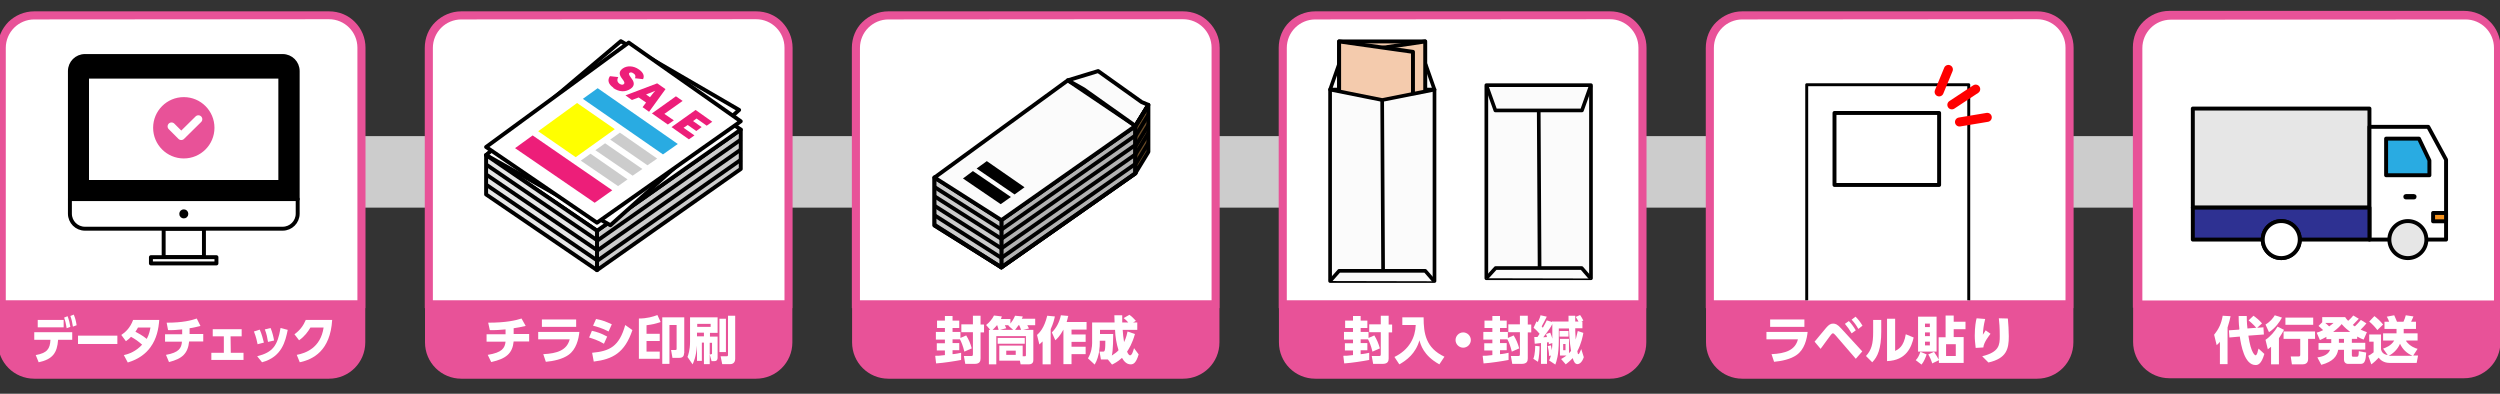 <?xml version="1.0" encoding="utf-8"?>
<!-- Generator: Adobe Illustrator 29.6.1, SVG Export Plug-In . SVG Version: 9.03 Build 0)  -->
<svg version="1.1" id="レイヤー_1" xmlns="http://www.w3.org/2000/svg" xmlns:xlink="http://www.w3.org/1999/xlink" x="0px"
	 y="0px" viewBox="0 0 1080 170.1" style="enable-background:new 0 0 1080 170.1;" xml:space="preserve">
<rect x="0" y="0" width="1080" height="170.1" fill="#333333" stroke="none"/>
<style type="text/css">
	.st0{fill:#CCCCCC;}
	.st1{fill:#E85298;}
	.st2{fill:#FFFFFF;}
	.st3{fill:#CCCCCC;stroke:#000000;stroke-width:1.7;stroke-linejoin:round;}
	.st4{fill:#FFFFFF;stroke:#000000;stroke-width:1.7;stroke-linejoin:round;}
	.st5{fill:#29ABE2;}
	.st6{fill:#ED1E79;}
	.st7{fill:#FFFF00;}
	.st8{fill:#E6E6E6;stroke:#000000;stroke-width:1.7;stroke-linejoin:round;}
	.st9{fill:none;stroke:#000000;stroke-width:1.7;stroke-linejoin:round;}
	.st10{fill:#FBFBFB;stroke:#000000;stroke-width:1.7;stroke-linejoin:round;}
	.st11{fill:#B3B3B3;stroke:#000000;stroke-width:1.7;stroke-linejoin:round;}
	.st12{fill:#6A4C28;stroke:#000000;stroke-width:1.7;stroke-linejoin:round;}
	.st13{fill:#FBFBFB;stroke:#000000;stroke-width:1.585;stroke-linejoin:round;}
	.st14{fill:#F4CBAD;stroke:#000000;stroke-width:1.7;stroke-linejoin:round;}
	.st15{fill:none;stroke:#000000;stroke-width:1.585;stroke-linejoin:round;}
	.st16{fill:#E6E6E6;stroke:#000000;stroke-width:1.7;stroke-linecap:round;stroke-linejoin:round;}
	.st17{fill:#FFFFFF;stroke:#000000;stroke-width:1.7;stroke-linecap:round;stroke-linejoin:round;}
	.st18{fill:#2E3192;stroke:#000000;stroke-width:1.7;stroke-linecap:round;stroke-linejoin:round;}
	.st19{fill:#29ABE2;stroke:#000000;stroke-width:1.7;stroke-linecap:round;stroke-linejoin:round;}
	.st20{fill:#F7931E;stroke:#000000;stroke-width:1.7;stroke-linecap:round;stroke-linejoin:round;}
	.st21{stroke:#000000;stroke-width:1.7;stroke-linejoin:round;}
	.st22{fill:#E85298;stroke:#FFFFFF;stroke-width:1.7;stroke-linejoin:round;}
	.st23{fill:none;stroke:#FFFFFF;stroke-width:3.4;stroke-linecap:round;stroke-linejoin:round;}
	.st24{clip-path:url(#SVGID_00000102542851533767554880000009827506425334873261_);}
	.st25{fill:#FFFFFF;stroke:#000000;stroke-width:1.271;stroke-linejoin:round;}
	
		.st26{clip-path:url(#SVGID_00000023279153747725065410000016705160321275675307_);fill:#FFFFFF;stroke:#000000;stroke-width:1.7;stroke-linejoin:round;}
	
		.st27{clip-path:url(#SVGID_00000126287387200873476650000010815713828621394571_);fill:none;stroke:#FF0000;stroke-width:3.9;stroke-linecap:round;stroke-linejoin:round;}
	
		.st28{clip-path:url(#SVGID_00000073709826985390494450000014845025296653696698_);fill:none;stroke:#FF0000;stroke-width:3.9;stroke-linecap:round;stroke-linejoin:round;}
	
		.st29{clip-path:url(#SVGID_00000125594046513018190240000005357091392727238073_);fill:none;stroke:#FF0000;stroke-width:3.9;stroke-linecap:round;stroke-linejoin:round;}
</style>
<rect x="78.3" y="58.8" class="st0" width="945.3" height="30.9"/>
<path class="st1" d="M706.7,9.5c-2.8-2.9-6.8-4.6-11.2-4.6H568.2c-4.4,0-8.3,1.8-11.2,4.6s-4.6,6.8-4.6,11.2v112.4h0.1l0,0v0.1v14.6
	v0.1c0,8.7,7,15.7,15.7,15.7h127.3c8.7,0,15.7-7,15.7-15.7v-0.1v-14.6v-0.1h0.1V20.7C711.3,16.3,709.6,12.4,706.7,9.5z"/>
<g>
	<g>
		<path class="st2" d="M695.5,8.3L695.5,8.3L568.2,8.4c-6.8,0-12.3,5.5-12.3,12.3v109h151.9V20.6C707.8,13.8,702.3,8.3,695.5,8.3z"
			/>
	</g>
</g>
<path class="st1" d="M522.2,9.5c-2.8-2.9-6.8-4.6-11.2-4.6H383.8c-4.4,0-8.3,1.8-11.2,4.6c-2.9,2.8-4.6,6.8-4.6,11.2v112.4h0.1l0,0
	v0.1v14.6v0.1c0,8.7,7,15.7,15.7,15.7h127.3c8.7,0,15.7-7,15.7-15.7v-0.1v-14.6v-0.1h0.1V20.7C526.9,16.3,525.1,12.4,522.2,9.5z"/>
<g>
	<g>
		<path class="st2" d="M511.1,8.3L511.1,8.3L383.8,8.4c-6.8,0-12.3,5.5-12.3,12.3v109h151.9V20.6C523.4,13.8,517.9,8.3,511.1,8.3z"
			/>
	</g>
</g>
<path class="st1" d="M337.8,9.5c-2.8-2.9-6.8-4.6-11.2-4.6H199.3c-4.4,0-8.3,1.8-11.2,4.6s-4.6,6.8-4.6,11.2v112.4h0.1l0,0v0.1v14.6
	v0.1c0,8.7,7,15.7,15.7,15.7h127.3c8.7,0,15.7-7,15.7-15.7v-0.1v-14.6v-0.1h0.1V20.7C342.4,16.3,340.6,12.4,337.8,9.5z"/>
<g>
	<g>
		<path class="st2" d="M326.6,8.3L326.6,8.3L199.3,8.4c-6.8,0-12.3,5.5-12.3,12.3v109h151.9V20.6C338.9,13.8,333.4,8.3,326.6,8.3z"
			/>
	</g>
</g>
<path class="st1" d="M153.3,9.5c-2.8-2.9-6.8-4.6-11.2-4.6H14.8c-4.4,0-8.3,1.8-11.2,4.6C0.8,12.4-1,16.3-1,20.7v112.4h0.1l0,0v0.1
	v14.6v0.1c0,8.7,7,15.7,15.7,15.7h127.3c8.7,0,15.7-7,15.7-15.7v-0.1v-14.6v-0.1h0.1V20.7C157.9,16.3,156.2,12.4,153.3,9.5z"/>
<g>
	<g>
		<path class="st2" d="M142.1,8.3L142.1,8.3L14.8,8.4C8,8.4,2.5,13.9,2.5,20.7v109h151.9V20.6C154.4,13.8,148.9,8.3,142.1,8.3z"/>
	</g>
</g>
<path class="st1" d="M1075.6,9.3c-2.8-2.9-6.8-4.6-11.2-4.6H937.2c-4.4,0-8.3,1.8-11.2,4.6s-4.6,6.8-4.6,11.2v112.4h0.1l0,0v0.1
	v14.6v0.1c0,8.7,7,15.7,15.7,15.7h127.3c8.7,0,15.7-7,15.7-15.7v-0.1V133v-0.1h0.1V20.4C1080.2,16.1,1078.5,12.1,1075.6,9.3z"/>
<path class="st2" d="M1065.1,8.4L1065.1,8.4L937.8,8.5c-6.8,0-12.3,5.5-12.3,12.3v109h151.9V20.7C1077.4,13.9,1071.9,8.4,1065.1,8.4
	z"/>
<path class="st1" d="M891.2,9.5c-2.8-2.9-6.8-4.6-11.2-4.6H752.7c-4.4,0-8.3,1.8-11.2,4.6s-4.6,6.8-4.6,11.2v112.4h0.1l0,0v0.1v14.6
	v0.1c0,8.7,7,15.7,15.7,15.7H880c8.7,0,15.7-7,15.7-15.7v-0.1v-14.6v-0.1h0.1V20.7C895.8,16.3,894,12.4,891.2,9.5z"/>
<g>
	<g id="_レイヤー_1">
		<g>
			<g>
				<g>
					<path class="st2" d="M780.9,143.3c-0.3,3.2-1.4,7.7-4.7,10c-2.6,1.9-6.6,2.7-9.8,3l-1.1-3.3c6-0.3,10.2-1.7,11.4-6.4h-13.6
						v-3.2h17.8l0,0L780.9,143.3z M779.5,138v3.2h-14.8V138H779.5z"/>
					<path class="st2" d="M783.9,147.6c0.8-0.9,4.3-5.2,5-6c1.2-1.4,2-1.8,3-1.8s1.9,0.3,3.5,2.1l9.1,9.9l-2.8,3.2l-8.7-10.1
						c-0.6-0.7-0.9-0.9-1.2-0.9s-0.6,0.3-1.2,1.1c-0.7,0.9-3.5,4.8-4.1,5.6L783.9,147.6L783.9,147.6L783.9,147.6z M798.7,138.7
						c1,1,1.9,2.2,3,4l-1.8,1.3c-1-1.7-1.7-2.7-2.9-4.1L798.7,138.7L798.7,138.7L798.7,138.7z M801.6,136.8c1.1,1.1,2,2.2,3,3.9
						l-1.8,1.4c-1-1.8-1.8-2.8-2.9-4L801.6,136.8L801.6,136.8L801.6,136.8z"/>
					<path class="st2" d="M812.7,143.2c0,7.5-1.6,11-3.9,13.3l-2.7-2.7c2.4-2.6,3.1-5.3,3.1-10.3v-5.3h3.5v4.9l0,0L812.7,143.2z
						 M818.7,151.6c1.4-0.7,3.7-1.8,4.6-7.2l3.4,1.4c-0.9,3.9-3,9.9-11.5,10.2v-18.3h3.5V151.6L818.7,151.6L818.7,151.6z"/>
					<path class="st2" d="M827.6,155.6c0.9-0.9,1.5-2.1,2-3.6l2.7,1.1c-0.3,1-1.1,3.1-2.2,4.4L827.6,155.6z M836.6,136.8v15.1h-8
						v-15.1H836.6z M833.7,139.8h-2.1v1.5h2.1V139.8z M833.7,143.6h-2.1v1.6h2.1V143.6z M833.7,147.6h-2.1v1.6h2.1V147.6z
						 M834.8,157.1c-0.3-1-1.1-2.9-1.8-4l2.5-1.1c0.8,1.1,1.7,2.7,2,3.3v-9.6h3v-9.4h3.5v2.7h5.1v3.2H844v3.4h4.3v11.2h-10.7v-1.2
						l-2.7,1.3L834.8,157.1L834.8,157.1z M844.9,148.7h-4.2v5.1h4.2V148.7z"/>
					<path class="st2" d="M857.6,137.8c-0.7,2.8-0.9,4.7-1,6.8c0.7-1.1,1-1.5,1.2-1.9l2.1,1.5c-0.5,0.7-2.9,3.6-3.1,5.9l-3.3,0.2
						c-0.2-1.8-0.4-3.4-0.4-5.3c0-3.8,0.5-6.5,0.8-7.5L857.6,137.8L857.6,137.8L857.6,137.8z M867.4,137.6c0.2,2.6,0.4,5.1,0.4,7.7
						c0,5.4-0.9,9.5-8.8,11.3l-2.7-2.7c7.4-1.8,7.6-4.9,7.6-8.7s-0.2-5.9-0.4-7.7L867.4,137.6L867.4,137.6z"/>
				</g>
			</g>
			<g>
				<g>
					<path class="st2" d="M221.9,144.3h6.7v3.2h-6.7c-0.5,5.1-3.2,7.5-9.7,8.9l-1.5-3.1c6.2-1,7.4-2.9,7.7-5.7h-8.2v-3.2h8.2v-2.1
						c-2,0.2-4.8,0.4-6.8,0.3l-0.7-3.2c7.8,0,11.9-1,14.4-1.8l1.8,3.2c-1.8,0.4-3.5,0.8-5.2,1V144.3L221.9,144.3L221.9,144.3z"/>
					<path class="st2" d="M250.3,143.3c-0.3,3.2-1.4,7.7-4.7,10c-2.6,1.9-6.6,2.7-9.8,3l-1.1-3.3c6-0.3,10.2-1.7,11.4-6.4h-13.6
						v-3.2h17.8L250.3,143.3z M248.9,138v3.2h-14.8V138H248.9z"/>
					<path class="st2" d="M260.9,148.5c-2.6-1.6-5.2-2.3-6.4-2.7l1.2-2.9c1.8,0.4,3.9,1,6.6,2.5L260.9,148.5L260.9,148.5
						L260.9,148.5z M255.8,152.4c7.6-0.7,11.7-2.7,14.3-12l3.1,2.2c-3.3,9.8-8.5,12.6-16.7,13.6L255.8,152.4z M262.9,143.2
						c-2.8-1.5-5.5-2.2-6.7-2.5l1.3-2.9c2.6,0.5,4.2,1.1,6.8,2.3L262.9,143.2L262.9,143.2L262.9,143.2z"/>
					<path class="st2" d="M275.9,137.6c3.7,0,6.2-0.8,8.1-1.5l1.4,3c-2.2,0.8-3.8,1.1-6.1,1.4v3.7h5.7v3.1h-5.7v4.6h5.7v3.1h-9
						v-17.4L275.9,137.6L275.9,137.6z M295.5,152.7c0,1.9-1.6,1.9-2.3,1.9h-2.7l-0.6-3.4h1.7c0.7,0,0.7-0.1,0.7-0.8v-10h-3.1v16.8
						h-3.1v-20.1h9.5v15.5h-0.1V152.7z"/>
					<path class="st2" d="M306.6,153.1v4.2h-2.5V148h-0.9v7.9h-2.1v-6.6c-0.4,5-1.5,7.2-1.9,8.1l-2.2-3.2c0.3-0.8,1.1-2.9,1.1-6.6
						v-10.5H310v6.7h-3.3v1.6h3.3v9.1c0,0.3,0,1.5-1.3,1.5h-1.3L306.6,153.1L306.6,153.1L306.6,153.1z M301.2,139.9v1.3h5.8v-1.3
						H301.2z M304.1,145.3v-1.6h-3v1.6H304.1z M307.2,153c0.4,0,0.4-0.1,0.4-0.4v-4.5h-1v5h0.6V153z M310.8,137.7h2.8v14.4h-2.8
						V137.7z M314.6,136.4h3V155c0,2.1-1.6,2.3-2.1,2.3H312l-0.7-3.4h2.7c0.5,0,0.5-0.4,0.5-0.6v-16.9L314.6,136.4L314.6,136.4z"/>
				</g>
				<g>
					<polygon class="st3" points="320,56 320,73 257.9,116.7 257.9,99.7 					"/>
					<g>
						<polygon class="st4" points="257.9,99.7 210,67 271.6,22 320,56 						"/>
						<polygon class="st5" points="287.2,61.8 262.5,44.6 258.2,41.7 257.5,42.2 251.8,46.3 286.4,70.2 292.1,66.2 292.8,65.7 
													"/>
						<g>
							<path class="st6" d="M265,41.4c-2.2-1.5-2.7-3.3-1.5-5l3.6,0.4c-0.7,1.2-0.4,2.2,0.4,2.8c0.9,0.6,1.4,0.6,1.9,0.3
								c0.4-0.3,0.5-0.7,0-1.5l-1-1.4c-1-1.5-1-2.7,0.6-3.9c1.8-1.3,4.6-1.3,7,0.4c1.9,1.3,2.5,2.8,1.8,4.2l-3.5-0.4
								c0.4-0.7,0.2-1.6-0.5-2c-0.9-0.7-1.5-0.6-1.9-0.3c-0.3,0.2-0.2,0.6,0.1,1.2l1.1,1.6c1,1.4,1,2.9-0.6,4
								c-2.3,1.6-5,1.5-7.6-0.3L265,41.4L265,41.4z"/>
							<path class="st6" d="M277.6,49.8l1.5-2l-3.2-2.2l-2.9,1.1l-2.8-2l13.7-5.2l3.6,2.5l-7.1,9.8L277.6,49.8L277.6,49.8
								L277.6,49.8z M283.1,42.7L283.1,42.7c-1.2,0.6-2.5,1-4,1.6l1.7,1.2C281.6,44.5,282.2,43.6,283.1,42.7z"/>
							<path class="st6" d="M281.6,52.6l10.4-7.4l2.9,2l-7.9,5.6l4.1,2.9l-2.6,1.8l-7-4.9C281.5,52.6,281.6,52.6,281.6,52.6z"/>
							<path class="st6" d="M290.1,58.5l10.4-7.4l7.2,5.1l-2.4,1.7l-4.4-3.1l-1.5,1.1l3.7,2.6l-2.3,1.7l-3.7-2.6l-1.8,1.2l4.7,3.3
								l-2.4,1.7L290.1,58.5L290.1,58.5L290.1,58.5z"/>
						</g>
						<polygon class="st6" points="256.9,91.1 222.5,67.6 230.1,62.1 264.5,85.7 						"/>
						<polygon class="st5" points="249.3,48.1 265.6,59.3 248.7,71.4 232.5,60.3 						"/>
						<polygon class="st0" points="267.8,60.9 283.9,72 279.7,75 263.6,63.8 						"/>
						<polygon class="st0" points="261.4,65.4 277.5,76.5 273.3,79.5 257.2,68.4 						"/>
						<polygon class="st0" points="255.1,70 271.1,81 267,84 250.9,72.9 						"/>
					</g>
					<g>
						<polygon class="st4" points="263.7,97.3 210,67 268.2,17.8 319.3,47.5 						"/>
						<polygon class="st5" points="288.4,55.6 261.8,40.3 257.2,37.7 256.6,38.2 251.3,42.7 288.8,64.1 293.8,59.6 294.4,59.1 
													"/>
						<g>
							<path class="st6" d="M264,37c-2.4-1.3-3-3.1-2.1-4.8l3.6,0.2c-0.6,1.2-0.1,2.2,0.7,2.7c0.9,0.5,1.5,0.5,1.9,0.2
								s0.4-0.7-0.2-1.5l-1.1-1.3c-1.1-1.4-1.3-2.6,0.1-3.8c1.6-1.3,4.4-1.6,6.9,0c2,1.2,2.8,2.5,2.2,3.9h-3.5
								c0.4-0.8,0-1.6-0.7-2.1c-1-0.6-1.5-0.5-1.9-0.2c-0.3,0.2-0.2,0.6,0.3,1.1l1.3,1.5c1.2,1.3,1.4,2.7-0.1,4
								c-2,1.7-4.7,1.8-7.6,0.2h0.2L264,37z"/>
							<path class="st6" d="M277.5,44.4l1.2-2.1l-3.4-2l-2.7,1.2l-3-1.8l12.8-5.9l3.9,2.2l-5.7,10l-3.1-1.8L277.5,44.4L277.5,44.4z
								 M281.9,37.1L281.9,37.1c-1.1,0.7-2.3,1.2-3.7,1.8L280,40C280.6,38.9,281.2,38,281.9,37.1L281.9,37.1L281.9,37.1z"/>
							<path class="st6" d="M281.7,46.8l9.2-8l3.1,1.8l-6.9,6l4.4,2.5l-2.3,2L281.7,46.8L281.7,46.8L281.7,46.8z"/>
							<path class="st6" d="M290.8,52.1l9.1-8l7.7,4.4l-2.1,1.8l-4.7-2.7l-1.4,1.2l4,2.3l-2,1.8l-4-2.3l-1.5,1.4l5,2.9l-2.1,1.9
								l-8-4.6l0,0V52.1z"/>
						</g>
						<polygon class="st6" points="261.6,88.2 223.3,66.6 230.7,60.3 268.8,81.9 						"/>
						<polygon class="st5" points="249,44.7 266.6,54.7 250.9,68.4 233.1,58.2 						"/>
						<polygon class="st0" points="269,56.1 286.5,66.1 282.7,69.5 265.2,59.5 						"/>
						<polygon class="st0" points="263.2,61.2 280.7,71.2 276.9,74.6 259.3,64.6 						"/>
						<polygon class="st0" points="257.2,66.4 274.9,76.4 271.1,79.8 253.4,69.7 						"/>
					</g>
					<g>
						<polygon class="st4" points="257.9,96.2 210,63.5 271.6,18.4 320,52.4 						"/>
						<polygon class="st5" points="287.2,58.3 262.5,41.1 258.2,38.1 257.5,38.6 251.8,42.7 286.4,66.7 292.1,62.7 292.8,62.2 
													"/>
						<g>
							<path class="st6" d="M265,37.9c-2.2-1.5-2.7-3.3-1.5-5l3.6,0.4c-0.7,1.2-0.4,2.2,0.4,2.8c0.9,0.6,1.4,0.6,1.9,0.3
								c0.4-0.3,0.5-0.7,0-1.5l-1-1.4c-1-1.5-1-2.7,0.6-3.9c1.8-1.3,4.6-1.3,7,0.4c1.9,1.3,2.5,2.8,1.8,4.2l-3.5-0.4
								c0.4-0.7,0.2-1.6-0.5-2c-0.9-0.7-1.5-0.6-1.9-0.3c-0.3,0.2-0.2,0.6,0.1,1.2l1.1,1.6c1,1.4,1,2.9-0.6,4
								c-2.3,1.6-5,1.5-7.6-0.3L265,37.9L265,37.9z"/>
							<path class="st6" d="M277.6,46.3l1.5-2l-3.2-2.2l-2.9,1.1l-2.8-2l13.7-5.2l3.6,2.5l-7.1,9.8L277.6,46.3L277.6,46.3
								L277.6,46.3z M283.1,39.2L283.1,39.2c-1.2,0.6-2.5,1-4,1.6l1.7,1.2C281.6,41,282.2,40.1,283.1,39.2z"/>
							<path class="st6" d="M281.6,49l10.4-7.4l2.9,2l-7.9,5.6l4.1,2.8l-2.6,1.8l-7-4.9h0.1V49z"/>
							<path class="st6" d="M290.1,54.9l10.4-7.4l7.2,5.1l-2.4,1.7l-4.4-3.1l-1.5,1.1l3.7,2.6l-2.3,1.7l-3.7-2.6l-1.8,1.2l4.7,3.3
								l-2.4,1.7L290.1,54.9L290.1,54.9L290.1,54.9z"/>
						</g>
						<polygon class="st6" points="256.9,87.6 222.5,64 230.1,58.5 264.5,82.2 						"/>
						<polygon class="st7" points="249.3,44.5 265.6,55.8 248.7,67.9 232.5,56.7 						"/>
						<polygon class="st0" points="267.8,57.3 283.9,68.5 279.7,71.4 263.6,60.3 						"/>
						<polygon class="st0" points="261.4,61.9 277.5,73 273.3,75.9 257.2,64.9 						"/>
						<polygon class="st0" points="255.1,66.4 271.1,77.5 267,80.4 250.9,69.4 						"/>
					</g>
					<polygon class="st8" points="210,67 210,84 257.9,116.7 257.9,99.7 					"/>
					<polyline class="st9" points="210.2,71.2 258.1,103.9 320.2,60.2 					"/>
					<polyline class="st9" points="210.2,75.5 258.1,108.2 320.2,64.5 					"/>
					<polyline class="st9" points="210.2,79.9 258.1,112.6 320.2,68.9 					"/>
				</g>
			</g>
			<g>
				<g>
					<path class="st2" d="M404,153.7c1.1,0,2.1,0,4.2-0.3v-2h-3.5v-3.1h3.5v-1.6h-3.9v-3.3h3.9v-1.7h-3.4v-3.2h3.4v-2h3.3v2h2.9v3.2
						h-2.9v1.7h3.4v2.6l2.5-1.1c1.1,1.8,1.8,3.4,2.4,5.6l-3.2,1.4c-0.6-2.5-1.3-4.2-1.9-5.3h-3.2v1.6h2.9v3.1h-2.9v1.7
						c1.5-0.1,2.7-0.4,3.7-0.6v3.1c-2.5,0.5-7.7,1.3-10.8,1.5l-0.4-3.4l0,0V153.7z M420.2,136.4h3.4v3.8h1.5v3.4h-1.5v11.2
						c0,1.2-0.3,2.4-2.6,2.4h-4l-0.6-3.4h3.1c0.6,0,0.8-0.1,0.8-0.8v-9.5h-5v-3.4h5v-3.8l0,0L420.2,136.4z"/>
					<path class="st2" d="M446.4,142.5v12.9c0,0.6,0,2-2,2h-3.5l-0.3-1.6h-8.9v-6.5h10.1v4.6h0.9c0.4,0,0.5-0.1,0.5-0.5v-8.2h-12.8
						v12.2h-3.2v-14.9h0.6l-1.8-2.1c1.3-1,2.7-2.6,3.4-4.1l3.4,0.4c-0.1,0.4-0.2,0.6-0.4,1.1h4.1v2c0.6-0.8,1.4-1.9,2-3.4l3.3,0.3
						c0,0.4-0.2,0.6-0.4,1h5.8v2.8h-3.4c0.4,0.7,0.5,1,0.7,1.4l-2.5,0.6H446.4L446.4,142.5z M431.4,142.5c-0.2-0.6-0.4-1.4-0.6-2
						h-0.1c-1,1.1-1.5,1.7-1.9,2h2.7H431.4z M431,146h11.7v2.5H431V146z M437.7,142.5l-2.1-1.8c0,0,0.1-0.1,0.2-0.2h-1.7
						c0,0,0.4,0.9,0.6,1.3l-2.7,0.7H437.7z M434.7,153.3h4.1v-1.8h-4.1V153.3z M441.1,142.5c-0.3-0.8-0.4-1.2-0.8-2H440
						c-0.8,1.2-1.3,1.7-1.5,2h2.7H441.1L441.1,142.5z"/>
					<path class="st2" d="M450.5,147.4c-0.6,0.6-1,0.9-1.5,1.4l-1-4.1c1-0.9,3.1-2.9,4.4-8.3l3.3,0.3c-0.2,1.1-0.7,3.1-1.8,5.5v15.2
						h-3.5v-10L450.5,147.4L450.5,147.4z M461.4,136.7c-0.1,0.6-0.3,1.4-0.6,2.4h8.6v3.3h-6.5v2.1h6.1v3.2h-6.1v2.1h6.1v3.2h-6.1
						v4.3h-3.5v-14.9c-1.5,2.8-2.8,4-3.5,4.6l-1.5-3.4c1.8-1.7,3.3-4.4,3.9-7.4l3.3,0.3L461.4,136.7L461.4,136.7z"/>
					<path class="st2" d="M478.4,155.3h-2.8l-0.6-3.4h1.5c0.3,0,0.6,0,0.8-0.7c0.2-0.8,0.2-2.9,0.2-4h-2.4v1.3c0,0.5,0,5.3-2.2,9
						l-2.9-2.7c1.5-2.5,1.8-5.1,1.8-6.6v-8.9h9.7c0-0.5-0.1-2.6-0.1-3.1h3.4v3.1h2.6c-0.5-0.6-1.2-1.3-2-1.9l2.5-1.4
						c1,0.6,2.5,2.3,2.8,2.6l-1.2,0.7h1.8v3.2H485c0.1,1.8,0.3,3.5,0.6,5.3c1-2.1,1.3-3.7,1.5-4.6l3.2,1.1c-1.2,4.2-2.6,6.4-3.4,7.6
						c0.3,0.8,0.8,1.6,1.3,1.6c0.8,0,1.3-1.7,1.7-3.1l2,2.7c-1.2,4-2.4,4.3-3.5,4.3c-1.6,0-2.8-1.2-3.7-2.8
						c-1.8,1.7-3.5,2.5-4.3,2.9l-1.8-2.2L478.4,155.3L478.4,155.3z M480.9,144.3c0,1.1,0,7.1-0.6,9.3c1.4-0.9,2.3-1.6,2.9-2.3
						c-0.9-2.8-1.4-5.9-1.5-8.8h-6.5v1.8H480.9z"/>
				</g>
				<g>
					<polygon class="st10" points="490.5,54.5 490.5,74.9 432.6,115.5 432.6,95.1 					"/>
					<polygon class="st10" points="403.7,97.4 403.7,76.7 432.6,95.1 432.6,115.5 					"/>
					<polygon class="st11" points="490.5,54.5 490.5,74.9 432.6,115.5 432.6,95.1 					"/>
					<polygon class="st3" points="403.7,97.4 403.7,76.7 432.6,95.1 432.6,115.5 					"/>
					<line class="st9" x1="490.5" y1="54.5" x2="490.5" y2="74.9"/>
					<g>
						<polygon class="st10" points="432.6,95.1 403.7,76.7 461.3,34.7 490.5,54.4 						"/>
						<polygon class="st10" points="496.1,45.3 493.2,44.1 474.4,30.7 461.3,34.7 468.2,38.6 490.5,54.4 						"/>
						<polygon points="438.3,84 421.9,72.8 426.3,69.6 442.6,80.9 						"/>
						<polygon points="420.3,73.9 436.7,85.1 432.3,88.2 416,77.1 						"/>
					</g>
					<polygon class="st12" points="496.1,45.3 496.1,65.6 490.5,74.8 490.5,54.4 					"/>
					<polyline class="st9" points="403.7,97.1 432.6,115.5 490.5,74.8 					"/>
					<polyline class="st9" points="403.7,93 432.6,111.4 490.5,70.8 					"/>
					<polyline class="st9" points="403.7,88.9 432.6,107.3 490.5,66.7 					"/>
					<polyline class="st9" points="403.7,84.8 432.6,103.2 490.5,62.6 					"/>
					<polyline class="st9" points="403.7,80.8 432.6,99.2 490.5,58.5 					"/>
					<line class="st9" x1="490.5" y1="54.4" x2="496.1" y2="45.3"/>
					<line class="st9" x1="490.5" y1="54.6" x2="496.1" y2="45.4"/>
					<line class="st9" x1="490.5" y1="58.8" x2="496.1" y2="49.6"/>
					<line class="st9" x1="490.5" y1="63.2" x2="496.1" y2="54"/>
					<line class="st9" x1="490.5" y1="66.7" x2="496.1" y2="57.5"/>
					<line class="st9" x1="490.5" y1="71" x2="496.1" y2="61.8"/>
				</g>
			</g>
			<g>
				<g>
					<path class="st2" d="M580.3,153.7c1.1,0,2.1,0,4.2-0.3v-2H581v-3.1h3.5v-1.6h-3.9v-3.3h3.9v-1.7h-3.4v-3.2h3.4v-2h3.3v2h2.9
						v3.2h-2.9v1.7h3.4v2.6l2.5-1.1c1.1,1.8,1.8,3.4,2.4,5.6l-3.2,1.4c-0.6-2.5-1.3-4.2-1.9-5.3h-3.2v1.6h2.9v3.1h-2.9v1.7
						c1.5-0.1,2.7-0.4,3.7-0.6v3.1c-2.5,0.5-7.7,1.3-10.8,1.5l-0.4-3.4l0,0V153.7z M596.5,136.4h3.4v3.8h1.5v3.4h-1.5v11.2
						c0,1.2-0.3,2.4-2.7,2.4h-4l-0.6-3.4h3.1c0.6,0,0.8-0.1,0.8-0.8v-9.5h-5v-3.4h5v-3.8l0,0V136.4z"/>
					<path class="st2" d="M605.8,137.1h9.2c0,6.9,0.9,13.2,9,17l-2.2,3.3c-6.9-3.8-8.1-8.6-8.6-10.4c-1.6,5.7-5.6,8.7-8.7,10.4
						l-2.1-3.2c6.4-3.1,9-8.4,9.2-13.8h-5.8L605.8,137.1L605.8,137.1L605.8,137.1z"/>
					<path class="st2" d="M635.4,146.9c0,1.8-1.5,3.3-3.3,3.3s-3.3-1.5-3.3-3.3s1.5-3.3,3.3-3.3S635.4,145.1,635.4,146.9z"/>
					<path class="st2" d="M640.5,153.7c1.1,0,2.1,0,4.2-0.3v-2h-3.5v-3.1h3.5v-1.6h-3.9v-3.3h3.9v-1.7h-3.4v-3.2h3.4v-2h3.3v2h2.9
						v3.2H648v1.7h3.4v2.6l2.5-1.1c1.1,1.8,1.8,3.4,2.4,5.6l-3.2,1.4c-0.6-2.5-1.3-4.2-1.9-5.3H648v1.6h2.9v3.1H648v1.7
						c1.5-0.1,2.7-0.4,3.7-0.6v3.1c-2.5,0.5-7.7,1.3-10.8,1.5l-0.4-3.4l0,0V153.7z M656.6,136.4h3.4v3.8h1.5v3.4H660v11.2
						c0,1.2-0.3,2.4-2.7,2.4h-4l-0.6-3.4h3.1c0.6,0,0.8-0.1,0.8-0.8v-9.5h-5v-3.4h5v-3.8l0,0V136.4z"/>
					<path class="st2" d="M662.4,155c0.8-1.9,0.8-5.3,0.8-5.6l1.9,0.2c0,1.6-0.2,4.9-0.7,6.7L662.4,155L662.4,155L662.4,155z
						 M670.6,138.9h7v-2.5h2.9v2.5h1.4c-0.3-0.6-0.8-1.4-1.2-2l1.9-0.8c0.3,0.4,1,1.5,1.4,2.4l-0.9,0.4h0.5v2.9h-3.1
						c0,0.8,0,2.1,0.2,4.9c0.4-1.5,0.7-2.8,0.9-3.7l2.4,0.8c-0.2,1.3-0.9,4.8-2.6,7.9c0.2,1.1,0.2,1.3,0.5,1.3s0.8-1.3,1.2-2.2
						l1.1,3.5c-0.9,2.8-2.4,3-2.7,3c-1.1,0-1.6-1-2.1-2.6c-1.4,1.5-2.4,2.2-3,2.7l-2-2.3c0.6-0.4,1.3-0.7,2.3-1.5h-2.8v-7.2h3.9v6.2
						c0.4-0.4,0.7-0.8,0.9-1c-0.7-3.9-0.8-7.8-0.9-9.7h-4.4v5.1c0,6.5-1,9.1-1.5,10.5l-2.7-1.8c0.3-0.5,0.5-1,0.8-2.1l-0.8,0.2
						c0-1.5-0.3-3.1-0.6-4.3l1.4-0.3c0,0.4,0.2,0.9,0.4,2.1c0.2-1.6,0.2-2.6,0.2-3.1l-1.5,0.5c0-0.5,0-0.6,0-0.8h-0.8v9.3h-2.6v-9
						c-0.3,0-2.5,0.3-2.7,0.3l-0.2-2.9h1.4c0-0.2,0.4-0.5,0.9-1.4c-0.2-0.2-1.2-1.5-2.6-2.6l1.3-2.8c0.3,0.2,0.3,0.3,0.5,0.4
						c0.8-1.5,1.1-2.4,1.2-3l2.7,0.6c-0.8,1.6-1.5,3-2.2,4.2c0.3,0.4,0.4,0.5,0.5,0.6c0.9-1.5,1.3-2.4,1.7-3.2l2.3,0.7v-0.4l0,0
						l0.2,0.2L670.6,138.9z M670.6,140c-1,1.9-1.2,2.1-3.9,5.7c0.2,0,1.4-0.1,1.6-0.1c-0.2-0.8-0.3-0.9-0.4-1.3l1.8-0.6
						c0.4,0.9,0.8,2.1,0.9,2.6L670.6,140L670.6,140L670.6,140z M677.6,143v2.4h-3.9V143H677.6z M676.3,148.6h-1v2.7h1V148.6z"/>
				</g>
				<polygon class="st13" points="615.9,27.9 597.1,27.9 578.4,27.9 574.6,38.7 597.1,38.7 619.7,38.7 				"/>
				<g>
					<rect x="578.5" y="17.9" class="st14" width="37.1" height="54.8"/>
					<polygon class="st14" points="615.7,17.9 585.4,22.4 585.4,38.7 610.4,54.7 615.7,39.4 					"/>
					<polygon class="st14" points="578.5,17.9 610.4,22.4 610.4,52.8 578.5,49.1 					"/>
					<rect x="583.8" y="60.7" class="st6" width="26.6" height="6.8"/>
					<rect x="583.8" y="43.5" class="st5" width="12.4" height="15"/>
					<rect x="597.9" y="43.5" class="st0" width="12.4" height="3.7"/>
					<rect x="597.9" y="49.1" class="st0" width="12.4" height="3.7"/>
					<rect x="597.9" y="54.7" class="st0" width="12.4" height="3.7"/>
				</g>
				<polygon class="st13" points="619.7,121.4 574.6,121.4 574.6,38.7 597.1,43.2 619.7,38.7 				"/>
				<line class="st15" x1="597.1" y1="43.2" x2="597.5" y2="117"/>
				<polyline class="st13" points="574.6,121.4 578.5,117 615.7,117 619.6,121.5 				"/>
				<g>
					<rect x="651.4" y="59.5" class="st6" width="26.6" height="6.8"/>
					<rect x="651.4" y="42.2" class="st5" width="12.4" height="15"/>
					<rect x="665.5" y="42.2" class="st0" width="12.4" height="3.7"/>
					<rect x="665.5" y="47.9" class="st0" width="12.4" height="3.7"/>
					<rect x="665.5" y="53.5" class="st0" width="12.4" height="3.7"/>
				</g>
				<polygon class="st13" points="687.3,120.2 642.1,120.2 642.1,37.5 664.7,42 687.3,37.5 				"/>
				<line class="st15" x1="664.7" y1="42" x2="665.1" y2="115.8"/>
				<polyline class="st13" points="642.1,120.2 646.1,115.8 683.3,115.8 687.2,120.3 				"/>
			</g>
			<g>
				<g>
					<g>
						<path class="st2" d="M880,8.3L880,8.3L752.7,8.4c-6.8,0-12.3,5.5-12.3,12.3v109h151.9V20.6C892.3,13.8,886.8,8.3,880,8.3z"/>
					</g>
				</g>
				<g>
					<path class="st2" d="M958.9,147.8c-0.5,0.6-0.8,0.9-1.3,1.3l-1.1-4.5c2.1-2.6,3.1-4.8,3.7-8.2l3.4,0.2c-0.2,1-0.6,2.8-1.3,4.9
						v15.8H959v-9.6h-0.1V147.8z M967.4,142.1c-0.3-2.6-0.3-4.5-0.3-5.6h3.5c0,1,0,2.8,0.3,5.4l3.8-0.3c-1.1-1.3-2.7-2.7-3.3-3.2
						l2.1-2c1,0.7,2.3,1.7,3.7,3.3l-2.1,1.9l2.7-0.2l0.2,3.1l-6.7,0.5c1.1,7.7,2.9,8.5,3.1,8.5c0.4,0,0.7-0.8,0.8-1.1
						c0-0.3,0.4-1.5,0.5-1.8l2.5,2.3c-1.3,4.5-2.8,4.8-3.8,4.8c-4.8,0-6.3-8.7-6.8-12.3l-4.5,0.4l-0.2-3.1l4.4-0.3L967.4,142.1
						L967.4,142.1z"/>
					<path class="st2" d="M986.7,142.5c-0.7,1.3-1.4,2.4-2.2,3.6v11.3h-3.4v-7.6c-0.7,0.6-1,0.8-1.4,1.1l-1-4.1c2-1.3,4-3.6,5.2-5.7
						L986.7,142.5L986.7,142.5L986.7,142.5z M985.8,137.2c-1,1.9-2.9,4.6-5.6,6.3l-1.5-3.3c2.2-1.3,3.5-3.1,4-4L985.8,137.2
						L985.8,137.2L985.8,137.2z M1000.1,143.2v3.2h-3v8.5c0,0.7,0,2.5-2.4,2.5h-4.6l-0.5-3.4h3.4c0.5,0,0.7-0.2,0.7-0.7v-6.9h-7.2
						v-3.2L1000.1,143.2L1000.1,143.2z M999.3,137.2v3.1h-12v-3.1H999.3z"/>
					<path class="st2" d="M1018.3,146.4h-2.3v1.7h5.8v2.9h-5.8v2.4c0,0.6,0.2,0.7,0.6,0.7h1.5c0.6,0,0.9-0.1,0.9-2.4l3.2,0.6
						c-0.2,3.4-0.6,4.9-2.4,4.9h-5.4c-1.1,0-1.8-0.8-1.8-1.7v-4.4h-2.5c-0.5,2.7-2.1,5.1-7.3,6.5l-1.7-3.2c2.8-0.4,4.8-1.4,5.5-3.3
						h-5v-2.9h5.5v-1.7h-2.1v-1c-1.2,0.7-1.9,1-2.8,1.4l-1.4-3.2c1-0.3,1.7-0.5,2.8-1.1c-0.8-0.8-1.7-1.5-2-1.8l1.6-1.6V137h9.9
						c0.4,0.6,0.7,1,1.3,1.6c0.2-0.2,1.3-1.1,2.2-2.3l2.4,1.4c-1.2,1.3-2.4,2.5-2.6,2.7c0.4,0.3,0.5,0.3,0.9,0.6
						c1.7-1.6,2.2-2.4,2.6-2.8l2.4,1.5c-0.9,1.1-1.4,1.6-2.5,2.7c1.1,0.5,1.6,0.7,2.7,1.1l-1.4,3.2c-1.2-0.4-1.8-0.8-2.8-1.3
						L1018.3,146.4L1018.3,146.4L1018.3,146.4z M1004.5,139.5c0.6,0.5,1.1,0.9,1.7,1.5c1-0.7,1.3-1,1.9-1.5H1004.5L1004.5,139.5z
						 M1015.3,143.4c-1.2-0.9-2.3-1.8-3.7-3.4c-0.9,1.1-1.7,1.9-3.7,3.4H1015.3z M1012.6,146.4h-2.2v1.7h2.2V146.4z"/>
					<path class="st2" d="M1039.4,147.3c1.7,2.4,4.2,3.2,5,3.4l-1.9,2.9h2.1l-0.6,3.2h-11.4c-1.8,0-3.7-0.5-5-2.3
						c-0.8,0.9-1.8,1.9-3.2,2.9l-1.3-3.7c0.8-0.4,1.3-0.7,2.3-1.5v-4.6h-1.9v-3.1h5.1v6.4c0.2,0.7,0.5,2.1,2.9,2.5l-2-2.8
						c0.9-0.3,3.5-1.2,4.8-3.5h-4.8V144h5.8v-1.9h-5.2V139h2c-0.2-0.7-0.4-1.1-1-2.2l3.2-0.6c0.5,1,1,2.4,1.2,2.8h2.8
						c0.4-0.8,0.8-2,1-2.8l3.3,0.5c-0.2,0.4-0.3,0.9-1,2.3h2.1v3.1h-5.3v1.9h6v3.1h-4.8L1039.4,147.3L1039.4,147.3z M1025.8,136.6
						c1.2,0.9,2.2,1.8,3.7,3.6l-2.5,2.4c-0.4-0.6-1.8-2.3-3.5-3.7l2.2-2.3H1025.8L1025.8,136.6z M1042.2,153.7
						c-2.5-1.1-4.2-2.7-5.4-5.2c-1,2.5-3.2,4.4-4.9,5.2H1042.2z"/>
				</g>
				<rect x="947.3" y="46.9" class="st16" width="76.3" height="42.8"/>
				<polygon class="st17" points="1023.6,54.8 1049,54.8 1056.7,69 1056.7,103.5 1023.6,103.5 				"/>
				<rect x="947.3" y="89.7" class="st18" width="76.3" height="13.8"/>
				<polygon class="st19" points="1045,59.9 1049.5,69.3 1049.5,75.7 1030.8,75.7 1030.8,59.9 				"/>
				<path class="st16" d="M1042.8,85.3h-3.4c-0.2,0-0.3,0-0.3-0.3l0,0c0-0.2,0-0.3,0.3-0.3h3.4c0.2,0,0.3,0,0.3,0.3l0,0
					C1043.1,85.2,1043.1,85.3,1042.8,85.3z"/>
				<circle class="st17" cx="985.5" cy="103.5" r="8"/>
				<circle class="st16" cx="1040.2" cy="103.5" r="8"/>
				<circle class="st17" cx="985.5" cy="103.5" r="8"/>
				<rect x="1051.1" y="92" class="st20" width="5.6" height="3.6"/>
			</g>
			<g>
				<g>
					<path class="st2" d="M15.4,153.4c5-0.9,6.2-2.7,6.4-6.6h-7v-3.3h16.4v3.3h-6.1c-0.4,5.6-2.3,8.4-8.4,9.7l-1.3-3.2l0,0
						L15.4,153.4z M27.5,138.2v3.2H16.3v-3.2H27.5z M29.2,136.6c0.6,1.6,0.9,2.9,1.2,4.6l-1.6,0.6c-0.3-1.8-0.5-2.9-1.1-4.6
						L29.2,136.6z M31.9,136c0.6,1.4,0.9,2.6,1.2,4.5l-1.6,0.6c-0.3-1.9-0.5-2.9-1.1-4.6l1.5-0.6l0,0L31.9,136z"/>
					<path class="st2" d="M50.7,145v3.6h-17V145H50.7z"/>
					<path class="st2" d="M52.4,144.7c1.7-1.1,3.9-3.1,5.1-6.5h11.3c-0.3,3.9-1.1,8.1-3.8,11.8c-1.8,2.5-4.8,5.1-9.8,6.6l-1.7-3.2
						c2.3-0.5,5.2-1.6,7.9-4.5c-1.7-1.5-3-2.4-4.8-3.4c-0.5,0.6-1.1,1.1-2.2,1.9L52.4,144.7L52.4,144.7L52.4,144.7z M59.6,141.5
						c-0.3,0.6-0.5,0.9-1.1,1.8c1.1,0.6,2.9,1.5,4.9,3.1c1.1-2,1.4-3.9,1.6-4.9L59.6,141.5L59.6,141.5z"/>
					<path class="st2" d="M81.8,144.3h6v3.2h-6.1c-0.5,5.1-2.9,7.5-8.7,8.9l-1.3-3.1c5.6-1,6.7-2.9,6.9-5.7h-7.3v-3.2h7.4v-2.1
						c-1.8,0.2-4.4,0.4-6.1,0.3l-0.6-3.2c7,0,10.7-1,13-1.8l1.6,3.2c-1.6,0.4-3.1,0.8-4.7,1v2.5L81.8,144.3L81.8,144.3z"/>
					<path class="st2" d="M99.7,152.4h5.5v3.1H91.3v-3.1h5.4v-7.1h-4.8v-3.1h12.5v3.1h-4.8L99.7,152.4L99.7,152.4z"/>
					<path class="st2" d="M111.3,148.8c-0.2-1-0.6-3.1-1.6-5.6l2.5-0.8c0.9,1.9,1.4,4.1,1.8,5.6l-2.7,0.7l0,0L111.3,148.8z
						 M111.1,153.9c6.8-1.7,8.8-4.6,10.1-12.2l3.1,0.8c-1,4.9-2.5,11.7-11.1,14L111.1,153.9L111.1,153.9L111.1,153.9z M115.8,147.8
						c-0.3-1.8-0.6-3.5-1.4-5.5l2.5-0.6c0.8,1.9,1.3,4.1,1.5,5.4l-2.6,0.6l0,0V147.8z"/>
					<path class="st2" d="M128.2,153.3c3.8-0.7,10.3-3,11.6-11.8h-5.7c-1.1,1.9-2.6,3.9-4.9,5.5l-2-2.6c2.4-1.7,3.9-3.8,4.9-6.2
						h11.4c-0.8,13.4-8.3,17.1-14,18.3L128.2,153.3z"/>
				</g>
				<g>
					<path class="st21" d="M128.5,86H30.2V30.7c0-3.6,2.9-6.5,6.5-6.5h85.4c3.6,0,6.5,2.9,6.5,6.5V86H128.5z"/>
					<g>
						<polygon class="st4" points="70.7,111.1 79.4,111.1 88.1,111.1 88.1,98.8 70.7,98.8 						"/>
						<path class="st4" d="M30.2,86v6.3c0,3.6,2.9,6.5,6.5,6.5h85.4c3.6,0,6.5-2.9,6.5-6.5V86H30.2z"/>
					</g>
					<polygon class="st4" points="79.4,111.1 65.2,111.1 65.2,113.8 79.4,113.8 93.5,113.8 93.5,111.1 					"/>
					<rect x="37.6" y="33.1" class="st4" width="83.5" height="45.5"/>
					<circle class="st22" cx="79.4" cy="55.2" r="14.1"/>
					<polyline class="st23" points="74.1,54.6 78.3,58.8 85.7,51.5 					"/>
				</g>
				<circle class="st21" cx="79.4" cy="92.4" r="1.1"/>
			</g>
		</g>
	</g>
</g>
<g>
	<g>
		<defs>
			<path id="SVGID_1_" d="M880,8.3L880,8.3L752.7,8.4c-6.8,0-12.3,5.5-12.3,12.3v109h151.9V20.6C892.3,13.8,886.8,8.3,880,8.3z"/>
		</defs>
		<clipPath id="SVGID_00000157990245852174343050000013104411654611119780_">
			<use xlink:href="#SVGID_1_"  style="overflow:visible;"/>
		</clipPath>
		<g style="clip-path:url(#SVGID_00000157990245852174343050000013104411654611119780_);">
			<g>
				<g>
					<rect x="780.5" y="36.6" class="st25" width="70" height="167.3"/>
				</g>
			</g>
		</g>
	</g>
	<g>
		<defs>
			<path id="SVGID_00000106129942020738036860000009490028752813323447_" d="M880,8.3L880,8.3L752.7,8.4c-6.8,0-12.3,5.5-12.3,12.3
				v109h151.9V20.6C892.3,13.8,886.8,8.3,880,8.3z"/>
		</defs>
		<clipPath id="SVGID_00000000919931588640296430000006408728568369883567_">
			<use xlink:href="#SVGID_00000106129942020738036860000009490028752813323447_"  style="overflow:visible;"/>
		</clipPath>
		
			<rect x="792.5" y="48.8" style="clip-path:url(#SVGID_00000000919931588640296430000006408728568369883567_);fill:#FFFFFF;stroke:#000000;stroke-width:1.7;stroke-linejoin:round;" width="45.2" height="31.1"/>
	</g>
	<g>
		<defs>
			<path id="SVGID_00000065045704658685502310000000757493321295769485_" d="M880,8.3L880,8.3L752.7,8.4c-6.8,0-12.3,5.5-12.3,12.3
				v109h151.9V20.6C892.3,13.8,886.8,8.3,880,8.3z"/>
		</defs>
		<clipPath id="SVGID_00000183246952920644163220000009385471795636326799_">
			<use xlink:href="#SVGID_00000065045704658685502310000000757493321295769485_"  style="overflow:visible;"/>
		</clipPath>
		
			<line style="clip-path:url(#SVGID_00000183246952920644163220000009385471795636326799_);fill:none;stroke:#FF0000;stroke-width:3.9;stroke-linecap:round;stroke-linejoin:round;" x1="853.5" y1="38.5" x2="843.2" y2="45.3"/>
	</g>
	<g>
		<defs>
			<path id="SVGID_00000106130803727754364490000009650369989498125724_" d="M880,8.3L880,8.3L752.7,8.4c-6.8,0-12.3,5.5-12.3,12.3
				v109h151.9V20.6C892.3,13.8,886.8,8.3,880,8.3z"/>
		</defs>
		<clipPath id="SVGID_00000183940037386184721460000013109371345982751663_">
			<use xlink:href="#SVGID_00000106130803727754364490000009650369989498125724_"  style="overflow:visible;"/>
		</clipPath>
		
			<line style="clip-path:url(#SVGID_00000183940037386184721460000013109371345982751663_);fill:none;stroke:#FF0000;stroke-width:3.9;stroke-linecap:round;stroke-linejoin:round;" x1="858.5" y1="50.7" x2="846.5" y2="52.7"/>
	</g>
	<g>
		<defs>
			<path id="SVGID_00000020399520839528117260000003383847908365333895_" d="M880,8.3L880,8.3L752.7,8.4c-6.8,0-12.3,5.5-12.3,12.3
				v109h151.9V20.6C892.3,13.8,886.8,8.3,880,8.3z"/>
		</defs>
		<clipPath id="SVGID_00000147214199352030772730000012799262667422542738_">
			<use xlink:href="#SVGID_00000020399520839528117260000003383847908365333895_"  style="overflow:visible;"/>
		</clipPath>
		
			<line style="clip-path:url(#SVGID_00000147214199352030772730000012799262667422542738_);fill:none;stroke:#FF0000;stroke-width:3.9;stroke-linecap:round;stroke-linejoin:round;" x1="841.7" y1="30" x2="837.7" y2="39.7"/>
	</g>
</g>
<polygon class="st13" points="646,47.7 664.7,47.7 683.4,47.7 687.3,36.8 664.7,36.8 642.1,36.8 "/>
</svg>
